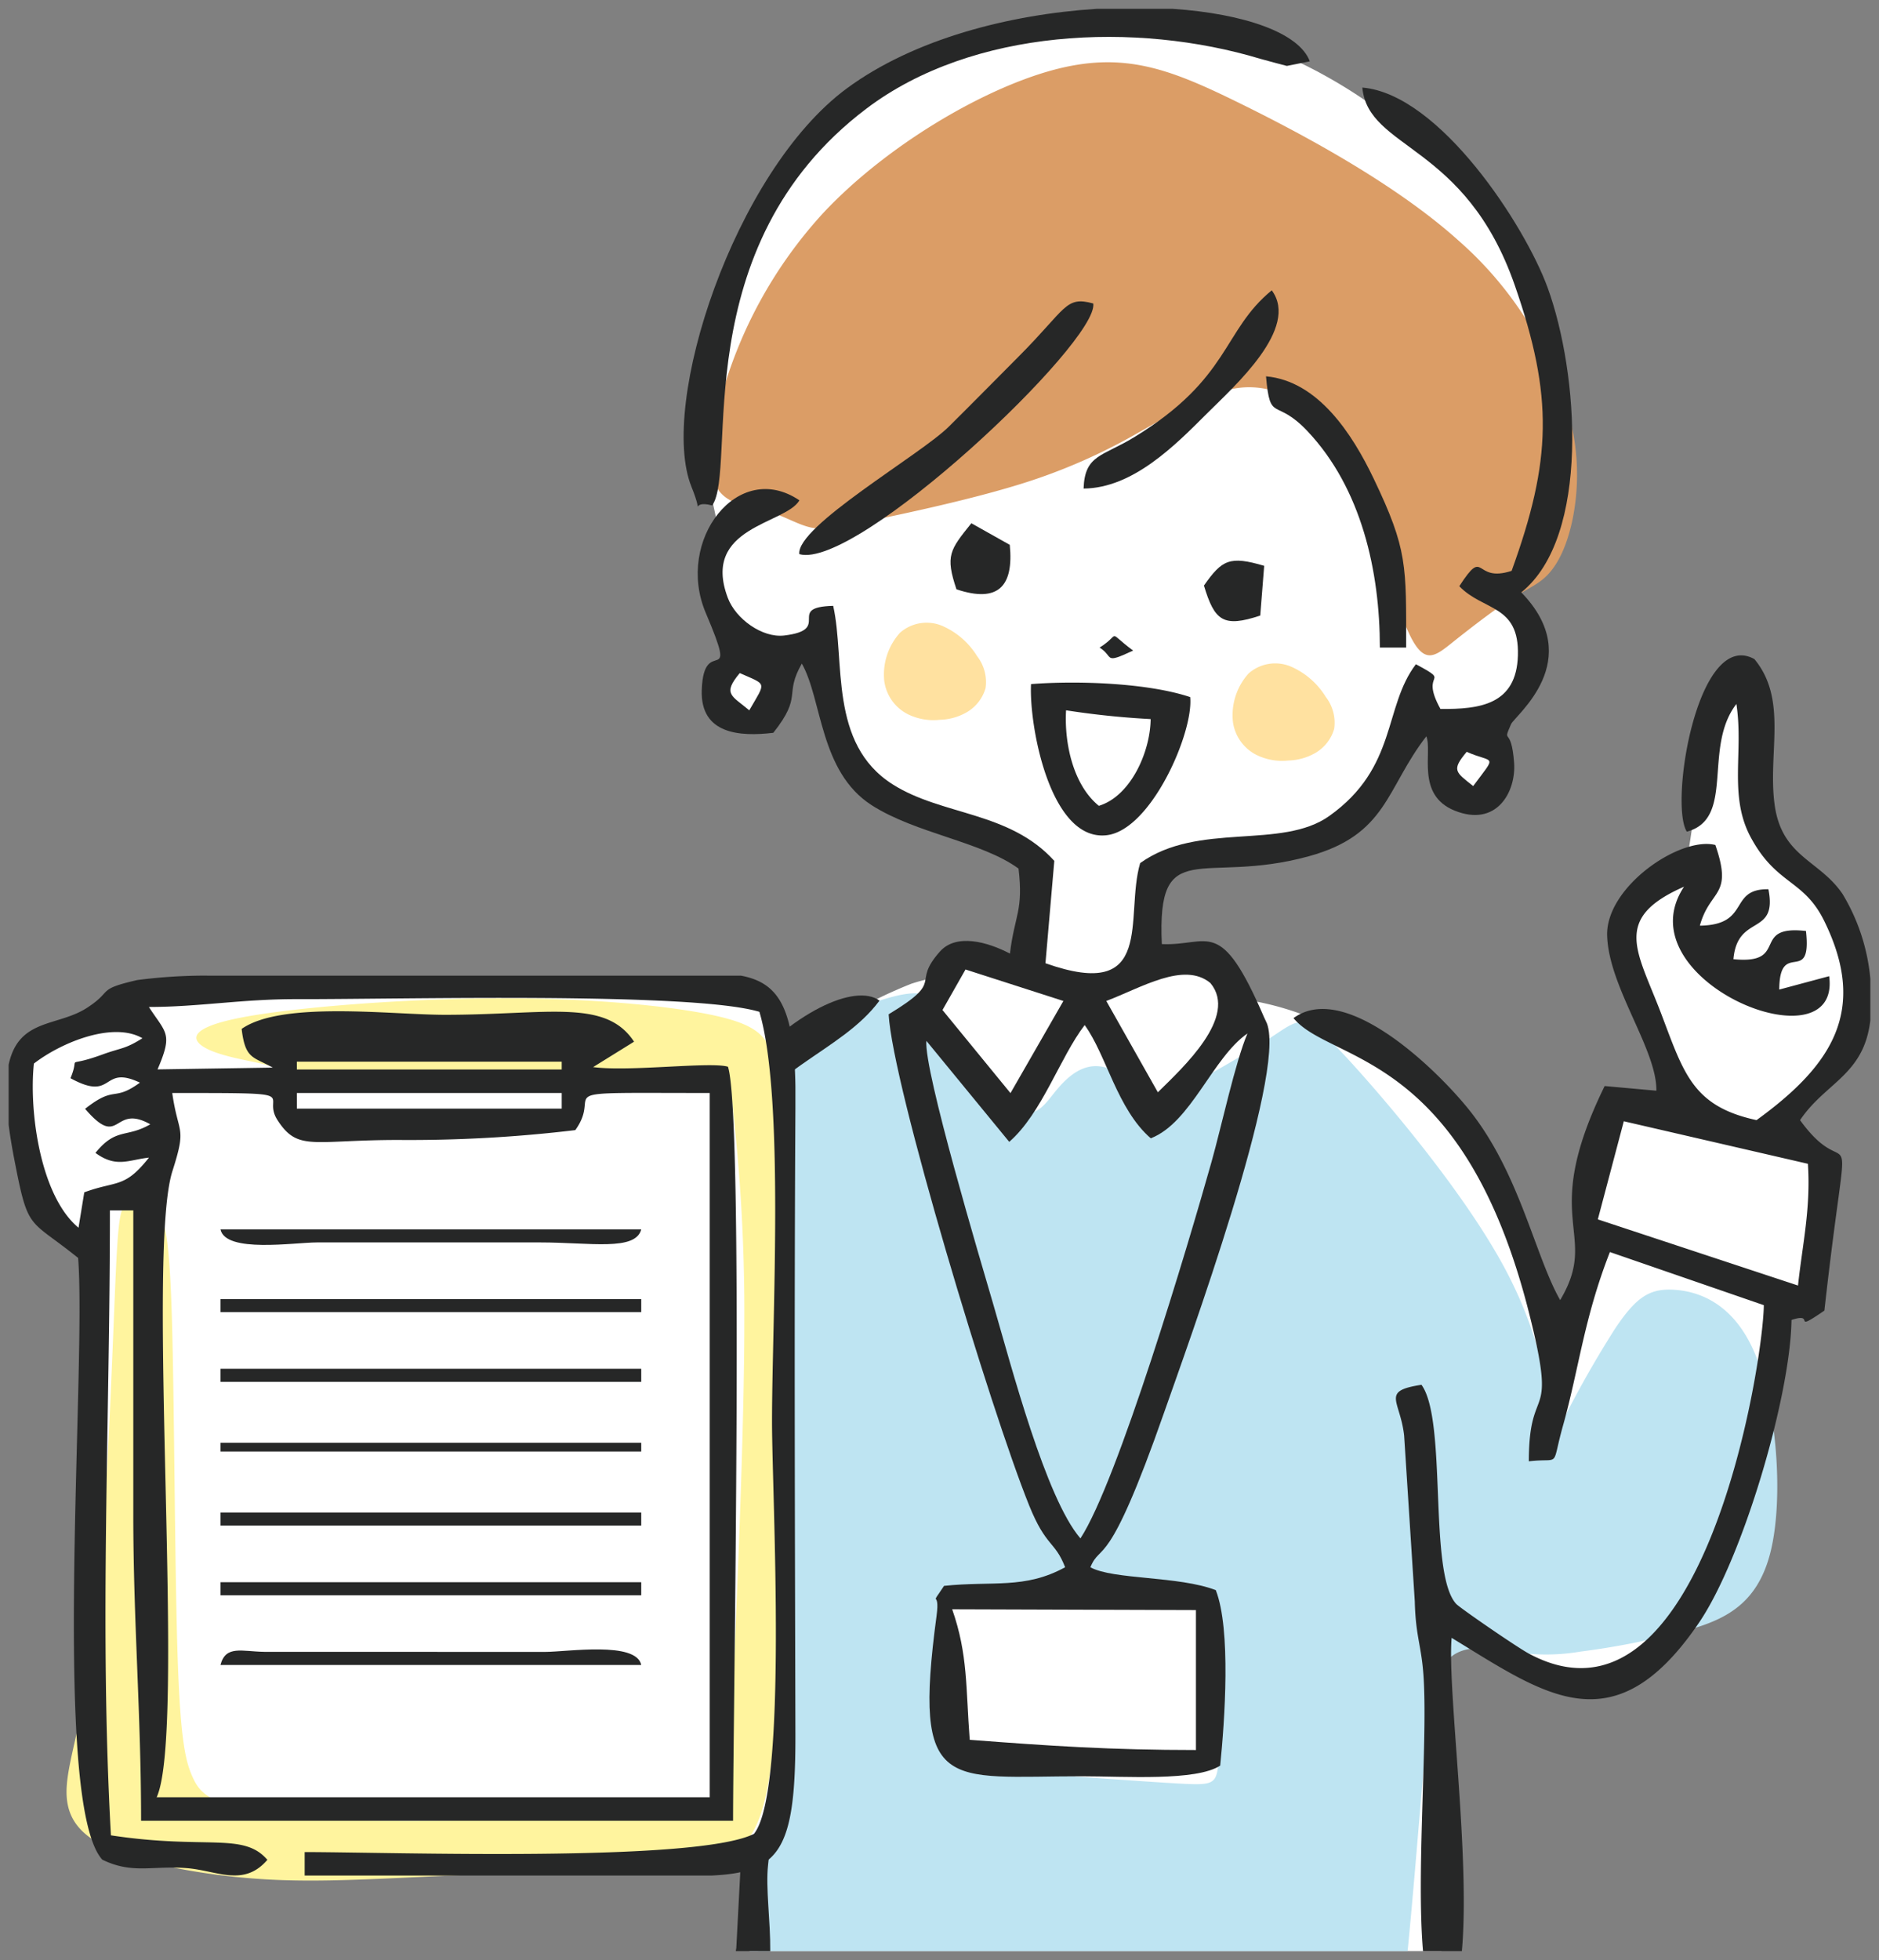 <svg xmlns="http://www.w3.org/2000/svg" xmlns:xlink="http://www.w3.org/1999/xlink" width="257" height="268" viewBox="0 0 257 268">
  <rect x="0" y="0" width="257" height="268" fill="#808080" stroke="none"/>
  <defs>
    <clipPath id="clip-path">
      <rect id="長方形_653" data-name="長方形 653" width="254.628" height="265.584" fill="none"/>
    </clipPath>
  </defs>
  <g id="mv" transform="translate(-15965 1754)">
    <rect id="長方形_657" data-name="長方形 657" width="257" height="268" transform="translate(15965 -1754)" fill="#fff" opacity="0"/>
    <g id="グループ_143" data-name="グループ 143" transform="translate(15966.186 -1752.792)">
      <g id="グループ_136" data-name="グループ 136" clip-path="url(#clip-path)">
        <path id="パス_1330" data-name="パス 1330" d="M110.483,207.457q.809-5.581,1.633-10.74c1.613-10.132,3.226-19,4.754-25.327a86.045,86.045,0,0,1,4.23-13.22,22.1,22.1,0,0,1,5.614-8.783A85.835,85.835,0,0,1,140,139.47,61.152,61.152,0,0,1,150.65,134a21.852,21.852,0,0,1,3.825-.913c.576-.2.8-.728,1.058-1.311s.534-1.223.674-1.544.139-.32,1.62.047,4.443,1.1,6.08,1.467,1.947.383,2.144.112.28-.825.588-3.166a79.563,79.563,0,0,0,.824-8.892c-.02-2.419-.595-3.127-1.511-3.74a24.767,24.767,0,0,0-4.843-2.128c-2.667-1-6.742-2.475-9.817-3.937a21.61,21.61,0,0,1-6.773-4.641,24.439,24.439,0,0,1-3.833-5.777,22.261,22.261,0,0,1-2.294-6.2c-.359-2.1-.176-4.245-.592-5.133s-1.427-.523-2.5-.289a9.922,9.922,0,0,0-2.837.754c-.617.413-.708,1.132-.677,2.3a11.009,11.009,0,0,1-.309,4.078,4.951,4.951,0,0,1-2.89,2.728,3.681,3.681,0,0,1-3.433-.109,3.8,3.8,0,0,1-.925-3.055,5.545,5.545,0,0,1,.858-3.117,6.33,6.33,0,0,1,2.333-1.862c.742-.365,1.241-.454,1.034-1.094a12.8,12.8,0,0,0-2.215-3.092c-1.094-1.256-2.367-2.572-2.731-4.535s.18-4.575.454-6.369a10.99,10.99,0,0,0,.022-4.163c-.256-1.392-.771-3.2-1.17-6.435a54.158,54.158,0,0,1-.136-12.489,55.17,55.17,0,0,1,3.857-13.922A83.158,83.158,0,0,1,134.1,22.688a38.806,38.806,0,0,1,11.754-11.9,53.051,53.051,0,0,1,17.287-6.5A82.589,82.589,0,0,1,180.731,2.8a52.191,52.191,0,0,1,16.075,2.329,68.673,68.673,0,0,1,17.083,8.879,95.138,95.138,0,0,1,15.8,13.4,26.705,26.705,0,0,1,6.963,13.563,90.022,90.022,0,0,1,1.668,18.489,44.719,44.719,0,0,1-1.712,12.524,36.036,36.036,0,0,1-2.807,6.834c-.745,1.372-1.1,1.748-.851,2.62s1.108,2.242,1.6,3.976a13.767,13.767,0,0,1,.368,5.514,7.377,7.377,0,0,1-1.945,4.071c-1.042,1.137-2.479,2.158-3.107,3a1.933,1.933,0,0,0-.1,2.254,13.637,13.637,0,0,1,1.087,2.514,4.215,4.215,0,0,1-.347,3.087,4.918,4.918,0,0,1-2.714,2.234,3.626,3.626,0,0,1-2.713-.392,2.416,2.416,0,0,1-1.216-1.484,4.908,4.908,0,0,1-.236-2.674c.224-.947.877-1.827,1.094-2.578a1.768,1.768,0,0,0-.813-2.022,7.816,7.816,0,0,0-3.165-1.467,1.682,1.682,0,0,0-1.893,1.078c-.451.808-.86,2.015-1.713,3.717a34.788,34.788,0,0,1-3.658,5.8,20,20,0,0,1-5.044,4.608,19.345,19.345,0,0,1-7.113,2.391c-3.37.625-8.185,1.226-11.317,1.736a41.85,41.85,0,0,0-5.312,1.133c-.726.208-.726.208-.913,1.564s-.561,4.068-.933,6.474-.745,4.509-.81,5.311.174.3,1.79-.131a56.464,56.464,0,0,1,6.106-1c1.5-.186,1.5-.186,2.244.83s2.244,3.05,2.991,4.069.747,1.015,1.938,1.236a40.48,40.48,0,0,1,6.366,1.654,70,70,0,0,1,8.463,3.814,30.568,30.568,0,0,1,6.291,4.142,55.748,55.748,0,0,1,7.013,7.241,50.632,50.632,0,0,1,5.654,8.906A75.163,75.163,0,0,1,235.413,173c1.281,3.982,2.278,8.241,3,10.213s1.182,1.654,2.033-.865a62.377,62.377,0,0,0,2.452-10.264,11.451,11.451,0,0,0-.385-5.194c-.213-.858-.105-1.256.626-3.965s2.084-7.735,2.8-10.395.8-2.956,1.991-2.742,3.5.944,4.977,1.385a10.759,10.759,0,0,0,1.651.417c2.716.713,5.989,1.448,10.28,2.282,1.478.287,3.077.589,4.739.889a3.6,3.6,0,0,0,1.589,1.157c1.115.558,2.7,1.195,3.6,1.785s1.1,1.134.769,4.472a109.991,109.991,0,0,1-2.019,12.607c-.806,3.138-1.538,3.285-2.122,3.094s-1.025-.721-1.359-.453-.562,1.334-.91,3.157-.819,4.409-1.576,8.061-1.8,8.371-3.077,13.416a83.3,83.3,0,0,1-4.784,14.622,29.03,29.03,0,0,1-7.011,9.464,15.553,15.553,0,0,1-7.7,4.039,13.923,13.923,0,0,1-8.174-1.437,59.758,59.758,0,0,1-8.126-5.13,42.242,42.242,0,0,0-5.705-3.575c-1.057-.434-1.019.1-.9,1.831s.311,4.675.522,12.554.44,20.7.54,27.943c.021,1.535.036,2.819.045,3.9H128.5c.363-7.391.817-15.28,1.142-25.718.349-11.217.548-25.375.036-32.278s-1.735-6.554-5.1-5.757a56.607,56.607,0,0,0-14.095,4.939" transform="translate(-27.213 -0.687)" fill="#fff" fill-rule="evenodd"/>
        <path id="パス_1331" data-name="パス 1331" d="M304.217,182c-1.62-.785-2.541-2.032-4.088-5.463s-3.713-9.048-5.081-13.109A34.242,34.242,0,0,1,293,154.97a6.338,6.338,0,0,1,.965-4.226,9.888,9.888,0,0,1,3.122-2.673c1.268-.762,2.681-1.44,3.5-1.845s1.056-.54,1.323-1.871.574-3.863,1.247-8.158a133.487,133.487,0,0,1,2.68-13.649c.968-3.3,1.867-3.849,2.639-3.873a1.944,1.944,0,0,1,1.819,1.47c.4,1,.549,2.493.635,5.534s.113,7.627.312,10.905.574,5.246,2.116,7.263,4.252,4.081,5.892,5.567a9.147,9.147,0,0,1,2.936,4.371,64.657,64.657,0,0,1,2.173,7.561,19.206,19.206,0,0,1,.546,6.452,9.149,9.149,0,0,1-2.408,5.375,34.558,34.558,0,0,1-5.2,3.946c-1.344.968-1.689,1.535-1.876,2.369s-.216,1.939-.318,2.817-.278,1.532-1.064,1.682a15.705,15.705,0,0,1-4.034-.543,24.273,24.273,0,0,1-5.8-1.447" transform="translate(-72.164 -29.231)" fill="#fff" fill-rule="evenodd"/>
        <path id="パス_1332" data-name="パス 1332" d="M131.308,283.857c-1.609-15.724-29.979-8.179-1.271-81.074,3.544-9,5.54-13.912,8.266-17.164a19.934,19.934,0,0,1,9.336-5.9c3.15-1.06,5.988-1.59,7.033-.573s.3,3.582,2.279,6.927,6.7,7.469,9.6,8.577,3.993-.8,5.511-2.656,3.459-3.647,5.955-3.413,5.544,2.5,7.068,3.631,1.525,1.131,4.068-.293,7.632-4.273,10.751-6.232,4.27-3.031,5.585-3.131,2.79.776,8.136,6.765,14.56,17.085,19.69,26.519,6.176,17.2,6.262,21.528-.792,5.225.73,1.976a143.964,143.964,0,0,1,8.318-14.934c2.876-4.292,4.708-5.482,8.058-5.271s8.22,1.828,11.133,8.944,3.868,19.732,2.015,27.015-6.513,9.23-11.6,10.665a105.784,105.784,0,0,1-14.364,2.849,28.079,28.079,0,0,1-8.814.1c-3.012-.445-7-1.391-9.267.971s-2.8,8.039-3.566,17.1c-.581,6.872-1.3,15.693-2,22.789h-89.95l.3-8.06Zm27.824-1.787c-.987-3.155-1.525-9.436-1.84-13.174s-.4-4.936-.134-5.774.9-1.316,4.8-1.674,11.082-.6,16.75-.6a97.456,97.456,0,0,1,12.144.568c2.318.33,2.8.748,3.11,2.094a42.8,42.8,0,0,1,.539,7.613c.074,3.992.074,9.707-.164,12.651s-.718,3.126-5.026,2.9-12.443-.852-17.468-1.15-6.939-.268-8.614-.268-3.111-.031-4.1-3.187" transform="translate(-28.88 -43.991)" fill="#bee4f2" fill-rule="evenodd"/>
        <path id="パス_1333" data-name="パス 1333" d="M223.122,88.219c-1.957-3.875-4.445-12.823-6.4-18.7s-3.38-8.676-6.011-11.152-6.471-4.626-10.827-4.18-9.23,3.49-14,6.154a79.015,79.015,0,0,1-16.121,7.027c-6.688,2.078-15.4,3.949-20.542,5.007s-6.716,1.3-8.411.862-3.512-1.562-5.724-2.192-4.817-.769-6.347-2.5-1.984-5.064-.2-11.942a61.412,61.412,0,0,1,14.324-26.381c8.53-9.074,21.578-16.8,31.258-19.44s15.993-.212,25.36,4.379,21.784,11.345,30.176,18.893a49.82,49.82,0,0,1,14.759,22.628,30.725,30.725,0,0,1,.843,15.609c-.8,3.731-2.033,6.056-3.363,7.457s-2.752,1.876-5.1,3.377-5.608,4.032-7.951,5.9-3.768,3.07-5.723-.8" transform="translate(-31.377 -2.387)" fill="#db9d66" fill-rule="evenodd"/>
        <path id="パス_1334" data-name="パス 1334" d="M222.158,126.8a8.534,8.534,0,0,1,2.146-6.675,5.509,5.509,0,0,1,5.914-.874,10.544,10.544,0,0,1,4.628,4.08A5.77,5.77,0,0,1,236,127.715a5.616,5.616,0,0,1-2.5,3.245,7.754,7.754,0,0,1-3.765,1.076,7.91,7.91,0,0,1-4.359-.763,5.962,5.962,0,0,1-3.217-4.47" transform="translate(-54.706 -29.257)" fill="#ffe1a0" fill-rule="evenodd"/>
        <path id="パス_1335" data-name="パス 1335" d="M158.888,119.421a8.53,8.53,0,0,1,2.147-6.675,5.51,5.51,0,0,1,5.915-.875,10.544,10.544,0,0,1,4.628,4.081,5.761,5.761,0,0,1,1.155,4.38,5.616,5.616,0,0,1-2.5,3.246,7.751,7.751,0,0,1-3.765,1.075,7.92,7.92,0,0,1-4.359-.763,5.963,5.963,0,0,1-3.217-4.47" transform="translate(-39.121 -27.439)" fill="#ffe1a0" fill-rule="evenodd"/>
        <path id="パス_1336" data-name="パス 1336" d="M159.852,222.358l33.336.108V241.6c-11.528,0-19.97-.551-30.94-1.4-.55-7.08-.224-11.636-2.4-17.844m-3.526-77.723,11.33,13.809c4.481-3.908,6.954-11.59,10.317-15.968,2.965,4.068,4.441,11.507,9.042,15.482,5.515-2.134,8.419-11,13.223-14.337-1.65,3.86-3.573,12.792-4.915,17.562-3.225,11.467-12.863,43.755-17.93,51.484-4.748-5.506-9.448-23.543-11.9-31.941-1.7-5.829-9.544-32.065-9.169-36.092m24.607-5.454c4.778-1.8,10.628-5.451,14.239-2.452,3.829,4.6-3.72,11.519-7.187,14.939Zm-13.105,12.6-9.3-11.363,3.149-5.541,13.388,4.305ZM230.22,105.11c3.687,1.641,4.227.19.889,4.683-2.417-1.923-3.007-2.152-.889-4.683M130.795,94.343c3.76,1.679,3.6,1.1,1.3,5.093-2.4-2.023-3.712-2.209-1.3-5.093M236.371,80.365c-5.289,1.724-3.56-3.447-7.162,2.1,3.269,3.414,8.22,2.462,8.015,9.469-.2,6.718-5.161,7.367-10.593,7.317-2.984-5.4,1.766-3.377-3.358-6.115-4.46,5.839-2.5,14.084-11.833,20.737-6.577,4.691-17.922.742-25.884,6.453-2.156,7.351,2.2,19.055-12.952,13.693l1.21-14c-6.162-6.8-15.338-6.16-22.112-10.461-8.792-5.58-6.45-16.9-8.131-24.407-6.617.176,0,3.255-6.69,4.054-3.023.362-6.648-2.285-7.723-5.142-3.676-9.762,7.888-10.052,9.795-13.337-8.4-5.695-17.016,5.489-12.811,15.39,4.653,10.959-.3,2.639-.548,10.585-.188,6,5.206,6.358,9.787,5.81,4.091-5.166,1.406-5.09,3.9-9.469,2.8,4.916,2.412,14.793,9.561,19.371,6.06,3.881,15,4.964,20.079,8.66.691,5.809-.543,6.349-1.175,11.629-3.036-1.6-7.343-2.8-9.577-.282-4.071,4.587.936,3.775-7.012,8.58.523,9.676,13.948,54.107,19.217,67.154,2.319,5.746,3.518,4.83,4.922,8.453-5.552,3.042-9.919,1.841-16.563,2.548-2.129,3.222-.5.212-1.021,4.082-3.29,24.507,1.369,21.947,19.9,21.954,5.9,0,15.587.69,18.892-1.458.616-6.1,1.507-18.6-.6-23.992-5.047-1.957-14.006-1.409-17.154-3.128,1.453-3.557,2.321,1.025,10.1-21.21,3.167-9.048,16.717-46.105,14.049-53.146-.1-.254-.269-.558-.378-.811-6.05-14.03-7.489-9.753-14-10.044-.688-15.05,5.481-8,20.07-12,10.8-2.957,10.552-9.243,16.109-16.411.861,2.156-1.458,8,3.86,10.156,5.739,2.325,8.434-2.547,8.143-6.545-.381-5.225-1.675-2.356-.421-5.262.507-1.177,10.42-8.744,1.406-18.03,9.444-7.6,7.865-29.99,3.592-41.69-3.086-8.449-14.732-26.436-25.337-27.338.81,8.549,14.077,7.577,20.85,27.033,5.31,15.252,5.047,23.944-.427,39.046" transform="translate(-30.799 -3.519)" fill="#262727" fill-rule="evenodd"/>
        <path id="パス_1337" data-name="パス 1337" d="M274.784,194.415,278.337,181l25.178,5.815c.405,6.1-.741,10.967-1.353,16.646Zm37.271-32.839v5.642c-.06.476-.137.941-.232,1.388-1.323,6.241-6.154,7.427-9.379,12.241,7.284,10.049,6.767-4.769,3.328,26.041-4.7,3.219-1.024.128-4.5,1.282-.145,10.466-6.687,32.625-12.645,41.382-11.633,17.1-21.026,9.888-33.84,2.082-.6,7.064,2.572,29.931,1.4,42.84h-5.312c-.916-10.586.592-28,.1-37.077-.255-4.7-1.106-5.711-1.227-10.739l-1.457-22.682c-.545-4.892-3.242-6.076,2.37-6.944,3.566,4.9.894,25.738,4.745,29.957.506.553,8.3,5.92,9.961,6.809,23.635,12.654,32.019-39.373,32.121-47.652l-21.054-7.264c-3.554,9.09-4.217,15.89-6.409,23.713-1.689,6.017-.163,4.377-4.68,4.9.012-11.263,4.017-4.56.016-20.338-9.117-35.949-27.175-34.108-32.2-40.264,7.122-5.187,19.684,7.14,24.01,12.539,6.928,8.648,9,19.946,12.46,26.02,5.575-9.344-3.07-10.583,6.086-29.269l7.073.638c.081-5.647-6.536-14.175-6.733-21.225-.186-6.644,9.961-13.585,14.8-12.374,2.467,7.125-.725,5.959-2.119,11.033,7.01-.1,3.845-5.058,9.376-4.982,1.288,6.515-4.24,3.283-4.785,9.566,7.787.77,2.229-4.727,9.922-3.857.843,7.641-3.608.954-3.655,8.009l6.828-1.83c1.709,12.774-28.354.566-19.849-12.234-9.938,4.353-6.378,8.784-3.11,17.4,3.107,8.193,4.319,12.629,13.025,14.517,10.407-7.544,15.228-15.05,9.269-27.21-2.832-5.78-6.527-4.885-10.069-11.478-3.04-5.661-.951-11.643-1.954-18.213-4.628,5.987-.115,15.686-6.779,17.457-2.425-3.78,1.467-27.86,9.237-23.6,4.609,5.565,1.812,12.8,2.767,19.887.973,7.21,6.128,7.555,9.3,12.244a27.129,27.129,0,0,1,3.8,11.643" transform="translate(-57.427 -28.892)" fill="#262727" fill-rule="evenodd"/>
        <path id="パス_1338" data-name="パス 1338" d="M126.389,67.911c3.571-5.034-3.9-35.393,21.118-54.281C162.047,2.649,184.38,1.7,201.415,6.848c.161.049,3.508.954,3.579.959l3.138-.627C206.679,3.272,199.165.671,189.408,0H178.961c-11.919.766-25,4.122-34.181,10.9-15.38,11.366-25.76,43.21-21.22,54.453,1.9,4.7-.522,1.642,2.829,2.552" transform="translate(-30.17 0)" fill="#262727" fill-rule="evenodd"/>
        <path id="パス_1339" data-name="パス 1339" d="M136.667,327.361c.036-4.1-.646-8.657-.3-11.772.9-8.048.732-13.346.984-21.751.142-4.714.835-5.5,1.173-9.6l1.262-33.434c-7.823.826-4.646,11.207-4.744,19.19-.09,7.315-1.293,8.644-1.219,22.711l-1.8,34.229c-.024.144-.048.284-.072.421Z" transform="translate(-32.502 -61.777)" fill="#262727" fill-rule="evenodd"/>
        <path id="パス_1340" data-name="パス 1340" d="M112.149,233.122c4.581-.5,3.463.527,4.565-6.209,1.6-9.794,2.172-16.96,7.443-26.066,6.978-12.061,17.212-13.924,22.576-21.149-6.612-4.8-34.566,15.446-34.584,53.424" transform="translate(-27.624 -44.09)" fill="#262727" fill-rule="evenodd"/>
        <path id="パス_1341" data-name="パス 1341" d="M190.319,126.023a115.77,115.77,0,0,0,11.568,1.2c-.041,4.438-2.7,10.528-7.085,11.861-3.569-2.908-4.741-8.683-4.484-13.058m16.975-1.812c-5.769-1.923-15.3-2.278-21.767-1.776-.287,5.715,2.627,21.519,10.323,20.666,6.117-.679,11.942-14.111,11.445-18.89" transform="translate(-45.693 -30.107)" fill="#262727" fill-rule="evenodd"/>
        <path id="パス_1342" data-name="パス 1342" d="M143.486,87.637c7.869,2.213,40.989-29.042,40.2-34.275-3.849-1.054-3.624.657-10.22,7.268-3.252,3.26-6.282,6.351-9.559,9.594-3.863,3.825-20.891,13.621-20.426,17.413" transform="translate(-35.34 -13.073)" fill="#262727" fill-rule="evenodd"/>
        <path id="パス_1343" data-name="パス 1343" d="M243.747,103.758h3.594c0-11.222.225-13.355-4.435-23.087-2.921-6.1-7.6-13.359-14.731-14,.569,6.5,1.24,2.807,5.672,7.5,7.4,7.835,9.9,19.2,9.9,29.593" transform="translate(-56.202 -16.422)" fill="#262727" fill-rule="evenodd"/>
        <path id="パス_1344" data-name="パス 1344" d="M195.069,78.175c6.752-.063,12.495-5.887,16.871-10.257,3.745-3.741,12.706-11.675,8.866-16.849-6.772,5.543-5.624,12.017-18.809,20.08-4.346,2.658-6.767,2.37-6.928,7.027" transform="translate(-48.048 -12.579)" fill="#262727" fill-rule="evenodd"/>
        <path id="パス_1345" data-name="パス 1345" d="M171.734,102.36c5.742,1.91,7.849-.432,7.29-6.084l-5.255-2.95c-2.934,3.648-3.585,4.419-2.036,9.034" transform="translate(-42.099 -22.987)" fill="#262727" fill-rule="evenodd"/>
        <path id="パス_1346" data-name="パス 1346" d="M216.912,103.519c1.448,4.816,2.63,5.789,7.7,4.1l.539-6.8c-4.726-1.4-5.775-.823-8.24,2.7" transform="translate(-53.428 -24.659)" fill="#262727" fill-rule="evenodd"/>
        <path id="パス_1347" data-name="パス 1347" d="M197.976,115.37c2.006,1.267.464,2.325,4.586.411-3.77-2.793-1.522-2.322-4.586-.411" transform="translate(-48.764 -28.033)" fill="#262727" fill-rule="evenodd"/>
        <path id="パス_1348" data-name="パス 1348" d="M3.363,201.8a98.48,98.48,0,0,1-1.109-10.631c-.112-3.078.187-4.5,1.545-5.534s3.777-1.682,5.92-2.431a25.55,25.55,0,0,0,5.16-2.342c1.146-.748,1.57-1.4,2.406-1.957s2.081-1.036,6.654-1.347,12.476-.46,21.611-.535,19.5-.075,29.088.024,18.382.3,23.206.685,5.67.96,6.331,1.647a6.489,6.489,0,0,1,1.57,3.027,32.488,32.488,0,0,1,.959,7.815c.125,3.976-.025,9.634-.087,16s-.038,13.448-.05,20.041-.062,12.7.037,19.916.349,15.54.312,21.971-.362,10.967-.636,14.668a67.68,67.68,0,0,1-.947,8.574,8.011,8.011,0,0,1-1.895,3.976c-.773.822-1.645,1.321-5.01,1.7s-9.222.623-20.2.835-27.082.386-35.6.526-9.458.243-10.641-.007-2.615-.852-4.527-1.339a53.1,53.1,0,0,0-6.485-1.125c-2.18-.263-4.151-.412-5.372-.673a3.1,3.1,0,0,1-2.156-1.247c-.461-.611-.91-1.458-1.271-6.094s-.635-13.061-.6-21.225.387-16.065.487-24.938-.05-18.719-.5-23.817-1.2-5.446-1.981-5.969a11.811,11.811,0,0,1-2.431-2.18,23.766,23.766,0,0,1-2.268-3.241A11.786,11.786,0,0,1,3.363,201.8" transform="translate(-0.55 -43.591)" fill="#fff" fill-rule="evenodd"/>
        <path id="パス_1349" data-name="パス 1349" d="M36.368,188.274c-1.994-.432-5.384-1.03-7.129-2.125s-1.844-2.693,5.459-4.063,22.009-2.518,34.671-2.569,23.281,1,29.263,2.243,7.328,2.693,8.4,5.284,1.871,6.332,2.076,24.528-.182,50.848-1.678,67.622-4.1,17.672-12.7,18.444-23.211,1.421-33.829,1.92-17.249.847-24.3.349-14.531-1.844-19.292-3.738S10.5,291.83,10.5,288.017s2.045-9,3.442-19.09,2.15-25.093,2.624-35.885.668-17.378.965-21.043.7-4.415,1.718-4.739a3.315,3.315,0,0,1,3.763,1.346c1.1,1.571,1.645,4.612,1.945,16.4s.349,32.329.723,44.069,1.071,14.681,2.018,16.824,2.144,3.49,7.678,4.536,15.4,1.795,27.109,1.5,25.245-1.628,32.014-2.295,6.77-.666,6.77-1.944,0-3.833.483-15.827,1.451-33.432,1.451-48.2a245.025,245.025,0,0,0-1.391-27.39c-.424-4.512-.3-5.427-5.329-5.537s-15.2.59-24.616.764-18.1-.174-23.356-.641-7.105-1.048-8.327-1.472a24.615,24.615,0,0,0-3.811-1.12" transform="translate(-2.585 -44.217)" fill="#fff49e" fill-rule="evenodd"/>
        <path id="パス_1350" data-name="パス 1350" d="M22.373,191.445c18.959,0,11.976-.025,14.405,3.722,2.79,4.3,4.786,2.7,16.491,2.7A190.638,190.638,0,0,0,77.5,196.52c4.024-5.606-5.09-5.075,18.385-5.075v96.294H20.243c4.073-8.875-1.5-74.183,2.155-85.617,2-6.247.806-4.822-.025-10.678M27.158,175.4h73c5.172.968,7.295,4.426,7.448,15.173v3.092c-.17,28.433-.07,56.961,0,85.4v.62c-.01,15.407-2.266,18.312-11.452,18.76H40.485v-3.209c11.751,0,53.528,1.458,61.447-2.486,4.7-5.754,2.475-46.16,2.475-56.361,0-14.064,1.736-44.342-1.725-56.045-9.182-2.75-49-1.7-63.265-1.733-7.538-.017-13.35,1.065-20.24,1.071,2.355,3.628,3.32,3.564,1.185,8.536l15.76-.245c-2.727-1.517-3.765-1.158-4.256-5.293,5.522-3.866,20.512-1.927,27.8-1.927,14.08,0,21.962-2.257,25.872,3.675l-5.6,3.475c4.95.664,16.082-.773,18.442-.05,2.192,6.67.7,88.879.7,103.1H18.111c0-14.589-1.066-27.382-1.065-41.726V207.494h-3.2c0,29.348-1.448,57,.139,85.455,13.106,1.989,18.109-.477,21.4,3.349-3.229,3.753-6.859,1.487-10.939,1.143-4.735-.4-7.486.86-11.641-1.166C5.771,288.5,10.669,229.037,9.5,214c-6.876-5.545-6.8-3.47-8.766-13.667-.323-1.671-.565-3.181-.737-4.551v-8.2c1.36-6.421,6.707-5.161,10.756-7.807,3.617-2.364,1.183-2.468,6.832-3.774a72.632,72.632,0,0,1,9.57-.607m12.261,16.049H75.642v2.14H39.419Zm0-4.28H75.642v1.071H39.419ZM8.453,189.421c6.062,3.328,4.141-1.93,9.5.608-3.735,2.707-3.293.268-7.5,3.579,4.873,5.68,3.751-.8,8.915,2.117-3.286,1.905-4.658.407-7.5,3.909,2.854,2.091,4.512.953,7.319.648-3.363,4.258-4.39,3.1-8.847,4.747l-.788,4.836C4.325,205.547,2.759,193.95,3.45,187.42c3.787-2.922,10.841-5.779,14.847-3.464-2.443,1.534-2.853,1.271-5.437,2.214-5.545,2.023-2.954-.219-4.406,3.251" transform="translate(0 -43.202)" fill="#262727" fill-rule="evenodd"/>
        <path id="パス_1351" data-name="パス 1351" d="M95.986,221.43H38.437c.68,3.286,10.114,1.786,13.19,1.786H82.2c6.8,0,13.011,1.225,13.788-1.786" transform="translate(-9.467 -54.541)" fill="#262727" fill-rule="evenodd"/>
        <path id="パス_1352" data-name="パス 1352" d="M38.438,299.762H95.987c-.679-3.286-10.115-1.786-13.189-1.786l-38.378-.011c-3.052-.041-5.274-.949-5.983,1.8" transform="translate(-9.468 -73.311)" fill="#262727" fill-rule="evenodd"/>
        <rect id="長方形_648" data-name="長方形 648" width="57.549" height="1.786" transform="translate(28.97 176.42)" fill="#262727"/>
        <rect id="長方形_649" data-name="長方形 649" width="57.549" height="1.789" transform="translate(28.97 185.948)" fill="#262727"/>
        <rect id="長方形_650" data-name="長方形 650" width="57.549" height="1.786" transform="translate(28.97 205.605)" fill="#262727"/>
        <rect id="長方形_651" data-name="長方形 651" width="57.549" height="1.787" transform="translate(28.97 215.134)" fill="#262727"/>
        <rect id="長方形_652" data-name="長方形 652" width="57.549" height="1.191" transform="translate(28.97 196.074)" fill="#262727"/>
      </g>
    </g>
  </g>
</svg>
